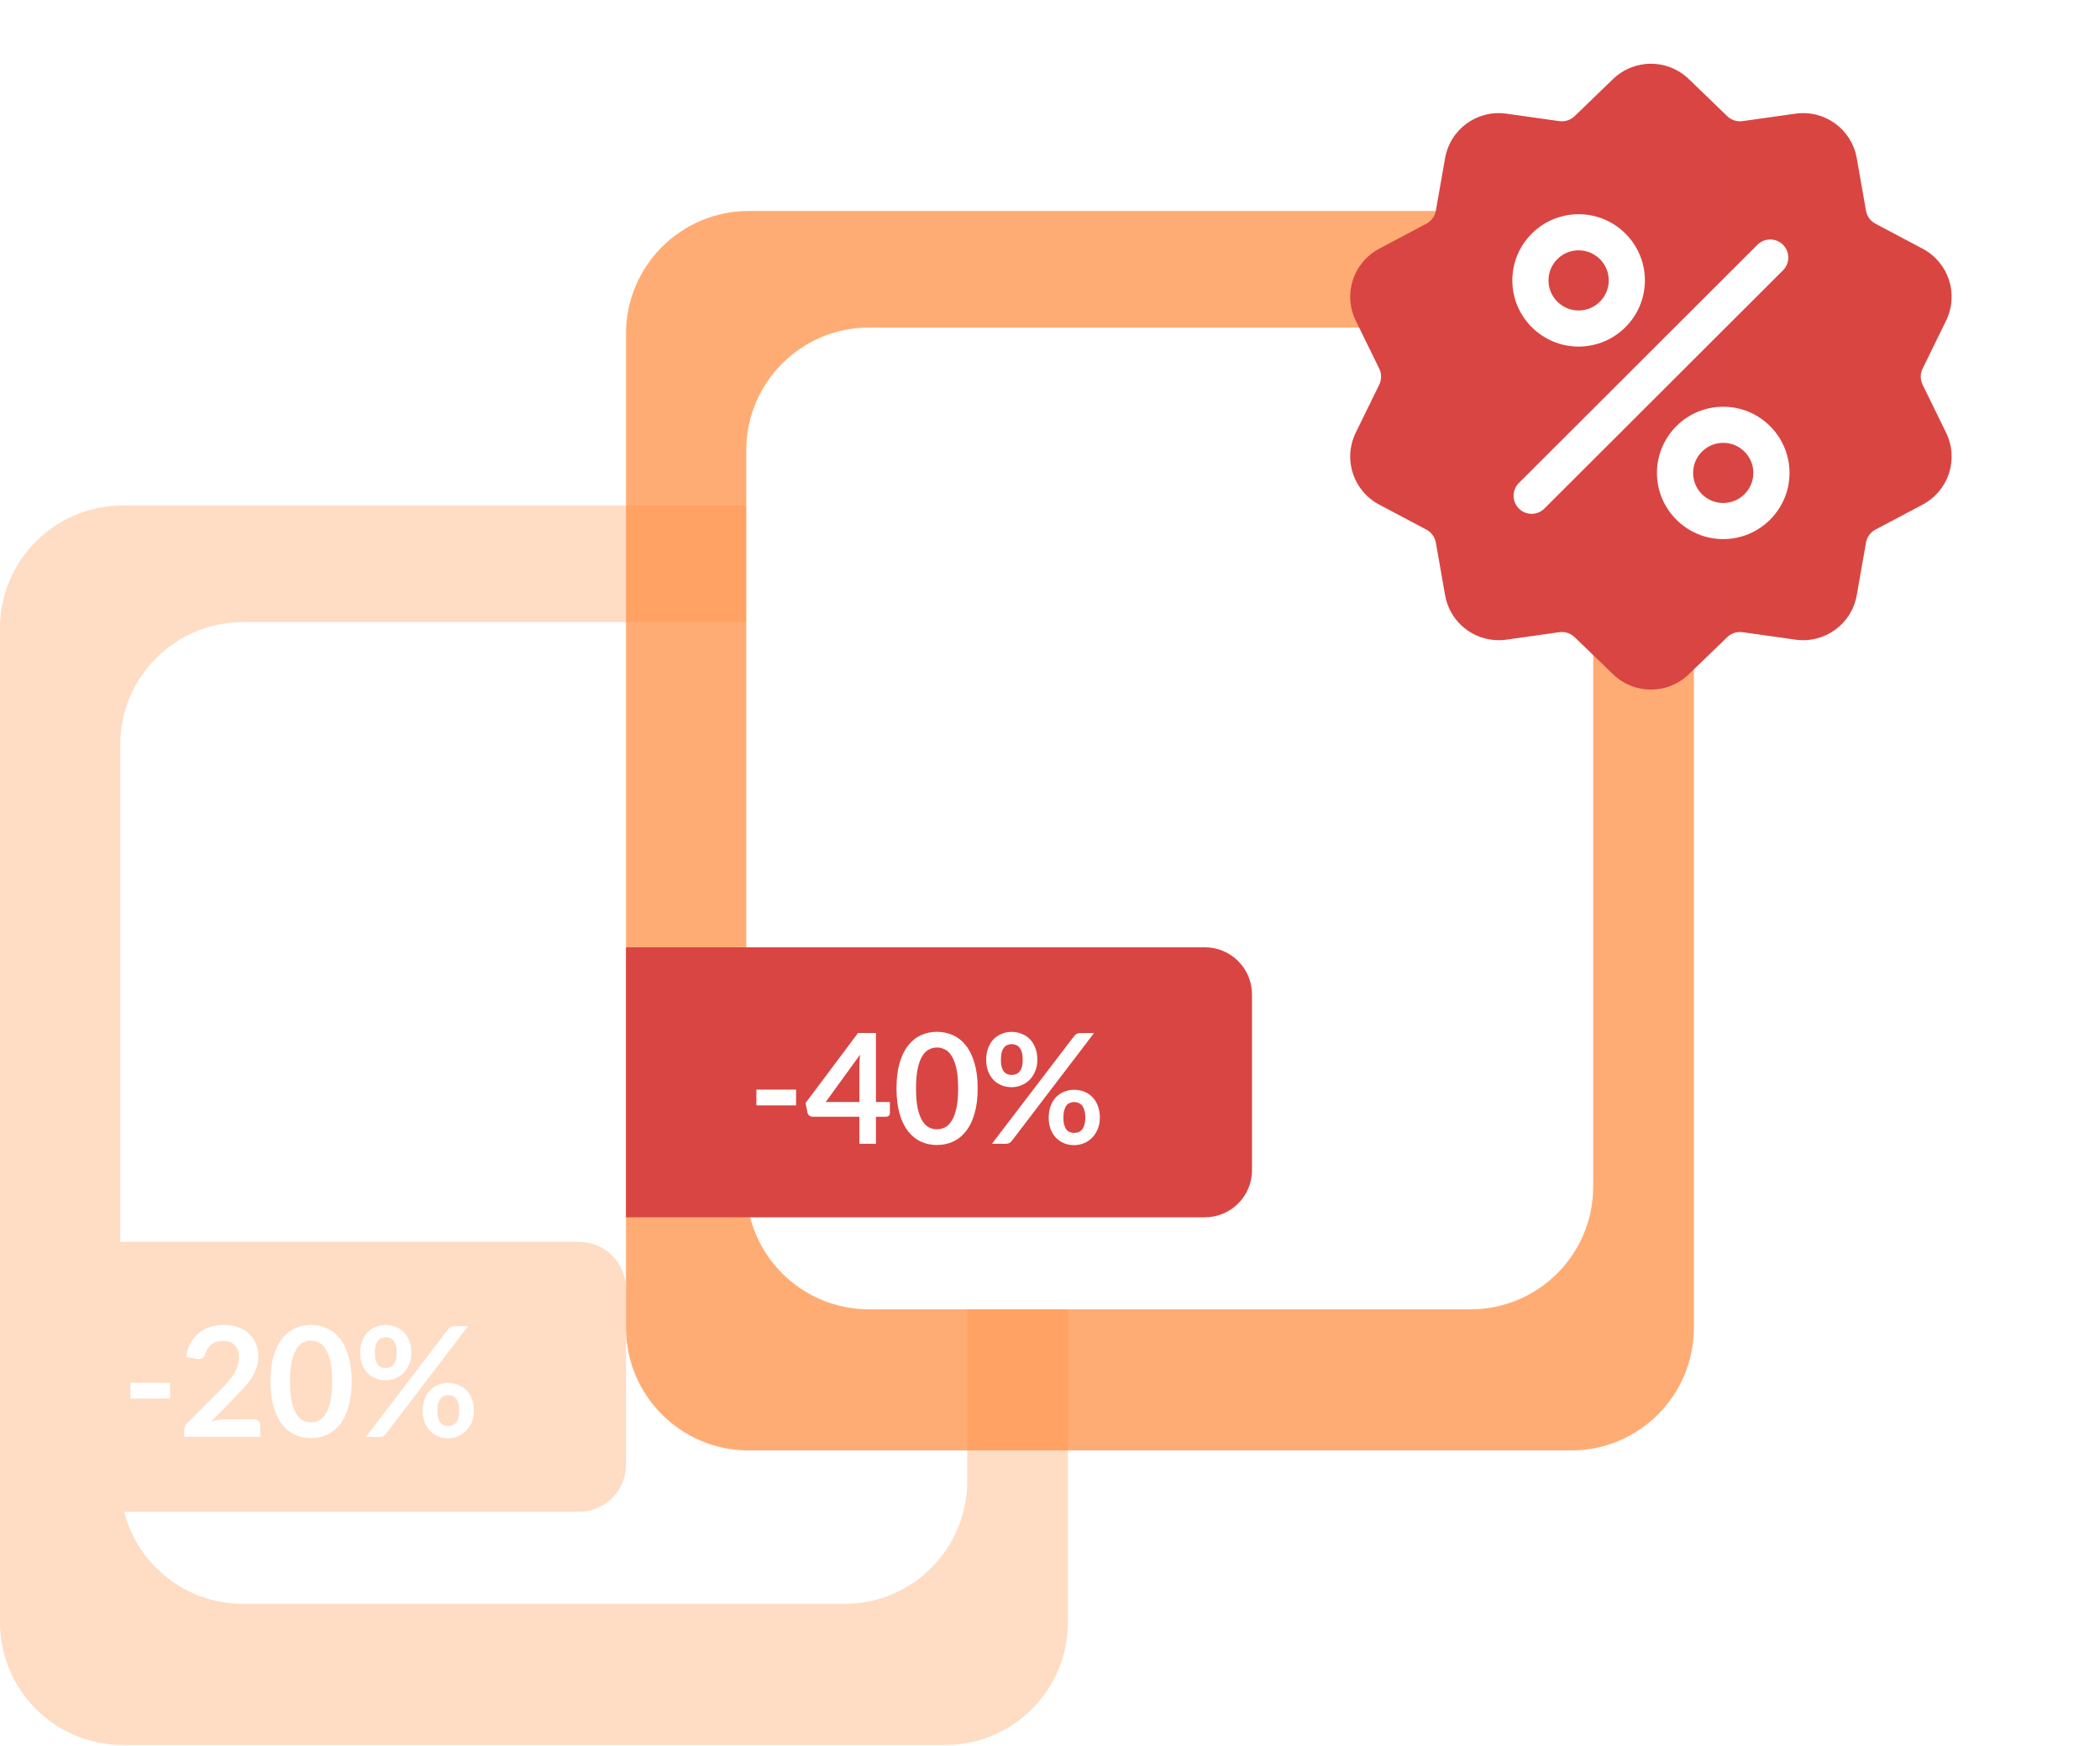 <svg xmlns="http://www.w3.org/2000/svg" width="659" height="548" viewBox="0 0 659 548" fill="none"><g opacity="0.304"><path d="M296.593 158.667H38.519C17.245 158.667 0 175.912 0 197.186V509.186C0 530.459 17.245 547.705 38.519 547.705H296.593C317.866 547.705 335.112 530.459 335.112 509.186V197.186C335.112 175.912 317.866 158.667 296.593 158.667Z" fill="#FF8B3D"></path><path d="M264.997 195.26H76.256C54.983 195.26 37.737 212.505 37.737 233.778V464.89C37.737 486.163 54.983 503.408 76.256 503.408H264.997C286.27 503.408 303.515 486.163 303.515 464.89V233.778C303.515 212.505 286.27 195.26 264.997 195.26Z" fill="white"></path><path fill-rule="evenodd" clip-rule="evenodd" d="M0 389.778H181.654C189.823 389.778 196.445 396.401 196.445 404.57V459.728C196.445 467.897 189.823 474.519 181.654 474.519H0V389.778Z" fill="#FF8B3D"></path></g><path opacity="0.712" d="M493.037 66.222H234.963C213.69 66.222 196.444 83.468 196.444 104.741V416.741C196.444 438.015 213.69 455.26 234.963 455.26H493.037C514.311 455.26 531.556 438.015 531.556 416.741V104.741C531.556 83.468 514.311 66.222 493.037 66.222Z" fill="#FF8B3D"></path><path d="M461.441 102.815H272.7C251.427 102.815 234.182 120.061 234.182 141.334V372.445C234.182 393.719 251.427 410.964 272.7 410.964H461.441C482.714 410.964 499.96 393.719 499.96 372.445V141.334C499.96 120.061 482.714 102.815 461.441 102.815Z" fill="white"></path><path fill-rule="evenodd" clip-rule="evenodd" d="M196.444 297.334H378.098C386.267 297.334 392.889 303.956 392.889 312.125V367.283C392.889 375.452 386.267 382.075 378.098 382.075H196.444V297.334Z" fill="#D94542"></path><path d="M40.922 434.007H53.372V438.958H40.922V434.007Z" fill="white"></path><path d="M70.263 415.86C71.866 415.86 73.332 416.1 74.662 416.581C75.992 417.046 77.129 417.711 78.075 418.576C79.02 419.441 79.757 420.483 80.286 421.701C80.815 422.919 81.079 424.273 81.079 425.763C81.079 427.045 80.887 428.23 80.502 429.32C80.134 430.41 79.629 431.451 78.988 432.445C78.363 433.438 77.626 434.4 76.777 435.329C75.928 436.258 75.038 437.204 74.109 438.165L66.273 446.169C67.043 445.945 67.796 445.776 68.533 445.664C69.27 445.536 69.975 445.472 70.648 445.472H79.565C80.206 445.472 80.711 445.656 81.079 446.025C81.464 446.377 81.656 446.85 81.656 447.443V451H57.813V449.029C57.813 448.629 57.893 448.212 58.053 447.779C58.23 447.347 58.502 446.946 58.87 446.578L69.422 436.002C70.303 435.105 71.088 434.247 71.778 433.43C72.483 432.613 73.067 431.804 73.532 431.002C74.013 430.201 74.373 429.392 74.614 428.575C74.87 427.742 74.998 426.868 74.998 425.955C74.998 425.122 74.878 424.393 74.638 423.768C74.397 423.127 74.053 422.59 73.604 422.157C73.156 421.725 72.619 421.404 71.994 421.196C71.385 420.972 70.696 420.859 69.927 420.859C68.501 420.859 67.323 421.22 66.394 421.941C65.48 422.662 64.839 423.632 64.471 424.849C64.294 425.458 64.03 425.899 63.678 426.171C63.325 426.428 62.876 426.556 62.332 426.556C62.091 426.556 61.827 426.532 61.538 426.484L58.414 425.931C58.654 424.265 59.119 422.806 59.808 421.556C60.497 420.291 61.354 419.241 62.38 418.408C63.421 417.559 64.607 416.926 65.937 416.509C67.283 416.076 68.725 415.86 70.263 415.86Z" fill="white"></path><path d="M110.358 433.622C110.358 436.651 110.03 439.287 109.373 441.53C108.732 443.757 107.835 445.6 106.681 447.058C105.543 448.516 104.189 449.606 102.619 450.327C101.065 451.032 99.382 451.385 97.572 451.385C95.761 451.385 94.078 451.032 92.524 450.327C90.986 449.606 89.648 448.516 88.51 447.058C87.372 445.6 86.483 443.757 85.842 441.53C85.201 439.287 84.881 436.651 84.881 433.622C84.881 430.578 85.201 427.942 85.842 425.715C86.483 423.487 87.372 421.645 88.51 420.186C89.648 418.728 90.986 417.647 92.524 416.942C94.078 416.221 95.761 415.86 97.572 415.86C99.382 415.86 101.065 416.221 102.619 416.942C104.189 417.647 105.543 418.728 106.681 420.186C107.835 421.645 108.732 423.487 109.373 425.715C110.03 427.942 110.358 430.578 110.358 433.622ZM104.229 433.622C104.229 431.107 104.045 429.024 103.677 427.373C103.308 425.723 102.811 424.409 102.186 423.431C101.577 422.454 100.872 421.773 100.071 421.388C99.27 420.988 98.437 420.787 97.572 420.787C96.722 420.787 95.897 420.988 95.096 421.388C94.311 421.773 93.614 422.454 93.005 423.431C92.396 424.409 91.907 425.723 91.539 427.373C91.186 429.024 91.01 431.107 91.01 433.622C91.01 436.138 91.186 438.221 91.539 439.872C91.907 441.522 92.396 442.836 93.005 443.813C93.614 444.791 94.311 445.48 95.096 445.881C95.897 446.265 96.722 446.457 97.572 446.457C98.437 446.457 99.27 446.265 100.071 445.881C100.872 445.48 101.577 444.791 102.186 443.813C102.811 442.836 103.308 441.522 103.677 439.872C104.045 438.221 104.229 436.138 104.229 433.622Z" fill="white"></path><path d="M129.086 424.657C129.086 425.971 128.862 427.157 128.413 428.214C127.98 429.272 127.395 430.177 126.658 430.93C125.921 431.667 125.064 432.236 124.087 432.637C123.109 433.037 122.092 433.238 121.034 433.238C119.88 433.238 118.815 433.037 117.837 432.637C116.86 432.236 116.011 431.667 115.289 430.93C114.584 430.177 114.032 429.272 113.631 428.214C113.23 427.157 113.03 425.971 113.03 424.657C113.03 423.311 113.23 422.093 113.631 421.004C114.032 419.914 114.584 418.993 115.289 418.24C116.011 417.486 116.86 416.91 117.837 416.509C118.815 416.092 119.88 415.884 121.034 415.884C122.188 415.884 123.253 416.092 124.231 416.509C125.224 416.91 126.081 417.486 126.803 418.24C127.524 418.993 128.084 419.914 128.485 421.004C128.886 422.093 129.086 423.311 129.086 424.657ZM124.495 424.657C124.495 423.728 124.407 422.951 124.231 422.326C124.054 421.701 123.806 421.196 123.486 420.811C123.181 420.427 122.813 420.154 122.38 419.994C121.963 419.818 121.515 419.73 121.034 419.73C120.553 419.73 120.105 419.818 119.688 419.994C119.271 420.154 118.911 420.427 118.606 420.811C118.302 421.196 118.062 421.701 117.885 422.326C117.725 422.951 117.645 423.728 117.645 424.657C117.645 425.554 117.725 426.308 117.885 426.916C118.062 427.509 118.302 427.99 118.606 428.359C118.911 428.727 119.271 428.992 119.688 429.152C120.105 429.312 120.553 429.392 121.034 429.392C121.515 429.392 121.963 429.312 122.38 429.152C122.813 428.992 123.181 428.727 123.486 428.359C123.806 427.99 124.054 427.509 124.231 426.916C124.407 426.308 124.495 425.554 124.495 424.657ZM140.647 417.182C140.839 416.942 141.08 416.725 141.368 416.533C141.657 416.341 142.057 416.245 142.57 416.245H146.872L121.058 450.111C120.866 450.367 120.617 450.583 120.313 450.76C120.025 450.92 119.672 451 119.255 451H114.833L140.647 417.182ZM148.699 442.828C148.699 444.142 148.475 445.328 148.026 446.385C147.593 447.443 147.008 448.348 146.271 449.101C145.534 449.838 144.677 450.415 143.7 450.832C142.722 451.232 141.705 451.433 140.647 451.433C139.493 451.433 138.428 451.232 137.45 450.832C136.473 450.415 135.624 449.838 134.903 449.101C134.197 448.348 133.645 447.443 133.244 446.385C132.843 445.328 132.643 444.142 132.643 442.828C132.643 441.482 132.843 440.264 133.244 439.175C133.645 438.085 134.197 437.164 134.903 436.41C135.624 435.657 136.473 435.081 137.45 434.68C138.428 434.263 139.493 434.055 140.647 434.055C141.801 434.055 142.866 434.263 143.844 434.68C144.837 435.081 145.695 435.657 146.416 436.41C147.137 437.164 147.697 438.085 148.098 439.175C148.499 440.264 148.699 441.482 148.699 442.828ZM144.132 442.828C144.132 441.899 144.036 441.121 143.844 440.497C143.668 439.872 143.419 439.367 143.099 438.982C142.794 438.598 142.426 438.325 141.993 438.165C141.576 437.989 141.128 437.901 140.647 437.901C140.166 437.901 139.718 437.989 139.301 438.165C138.884 438.325 138.524 438.598 138.219 438.982C137.931 439.367 137.699 439.872 137.522 440.497C137.346 441.121 137.258 441.899 137.258 442.828C137.258 443.725 137.346 444.478 137.522 445.087C137.699 445.696 137.931 446.185 138.219 446.554C138.524 446.922 138.884 447.186 139.301 447.347C139.718 447.507 140.166 447.587 140.647 447.587C141.128 447.587 141.576 447.507 141.993 447.347C142.426 447.186 142.794 446.922 143.099 446.554C143.419 446.185 143.668 445.696 143.844 445.087C144.036 444.478 144.132 443.725 144.132 442.828Z" fill="white"></path><path d="M237.367 342.007H249.817V346.958H237.367V342.007Z" fill="white"></path><path d="M274.88 345.901H279.255V349.338C279.255 349.658 279.151 349.939 278.942 350.179C278.734 350.403 278.43 350.515 278.029 350.515H274.88V359H269.689V350.515H255.027C254.626 350.515 254.274 350.395 253.969 350.155C253.665 349.899 253.473 349.586 253.392 349.218L252.792 346.213L269.256 324.221H274.88V345.901ZM269.689 334.532C269.689 334.019 269.705 333.466 269.737 332.873C269.769 332.28 269.825 331.664 269.905 331.023L259.113 345.901H269.689V334.532Z" fill="white"></path><path d="M306.803 341.622C306.803 344.651 306.475 347.287 305.818 349.53C305.177 351.757 304.28 353.6 303.126 355.058C301.988 356.516 300.634 357.606 299.064 358.327C297.51 359.032 295.827 359.385 294.016 359.385C292.206 359.385 290.523 359.032 288.969 358.327C287.431 357.606 286.093 356.516 284.955 355.058C283.817 353.6 282.928 351.757 282.287 349.53C281.646 347.287 281.326 344.651 281.326 341.622C281.326 338.578 281.646 335.942 282.287 333.715C282.928 331.487 283.817 329.645 284.955 328.186C286.093 326.728 287.431 325.647 288.969 324.942C290.523 324.221 292.206 323.86 294.016 323.86C295.827 323.86 297.51 324.221 299.064 324.942C300.634 325.647 301.988 326.728 303.126 328.186C304.28 329.645 305.177 331.487 305.818 333.715C306.475 335.942 306.803 338.578 306.803 341.622ZM300.674 341.622C300.674 339.107 300.49 337.023 300.121 335.373C299.753 333.723 299.256 332.409 298.631 331.431C298.022 330.454 297.317 329.773 296.516 329.388C295.715 328.988 294.882 328.787 294.016 328.787C293.167 328.787 292.342 328.988 291.541 329.388C290.756 329.773 290.058 330.454 289.45 331.431C288.841 332.409 288.352 333.723 287.983 335.373C287.631 337.023 287.455 339.107 287.455 341.622C287.455 344.138 287.631 346.221 287.983 347.872C288.352 349.522 288.841 350.836 289.45 351.813C290.058 352.791 290.756 353.48 291.541 353.88C292.342 354.265 293.167 354.457 294.016 354.457C294.882 354.457 295.715 354.265 296.516 353.88C297.317 353.48 298.022 352.791 298.631 351.813C299.256 350.836 299.753 349.522 300.121 347.872C300.49 346.221 300.674 344.138 300.674 341.622Z" fill="white"></path><path d="M325.531 332.657C325.531 333.971 325.306 335.157 324.858 336.214C324.425 337.272 323.84 338.177 323.103 338.93C322.366 339.667 321.509 340.236 320.531 340.637C319.554 341.037 318.536 341.238 317.479 341.238C316.325 341.238 315.26 341.037 314.282 340.637C313.305 340.236 312.455 339.667 311.734 338.93C311.029 338.177 310.476 337.272 310.076 336.214C309.675 335.157 309.475 333.971 309.475 332.657C309.475 331.311 309.675 330.093 310.076 329.004C310.476 327.914 311.029 326.993 311.734 326.24C312.455 325.486 313.305 324.91 314.282 324.509C315.26 324.092 316.325 323.884 317.479 323.884C318.633 323.884 319.698 324.092 320.676 324.509C321.669 324.91 322.526 325.486 323.247 326.24C323.968 326.993 324.529 327.914 324.93 329.004C325.33 330.093 325.531 331.311 325.531 332.657ZM320.94 332.657C320.94 331.728 320.852 330.95 320.676 330.326C320.499 329.701 320.251 329.196 319.93 328.811C319.626 328.427 319.257 328.154 318.825 327.994C318.408 327.818 317.96 327.73 317.479 327.73C316.998 327.73 316.549 327.818 316.133 327.994C315.716 328.154 315.356 328.427 315.051 328.811C314.747 329.196 314.506 329.701 314.33 330.326C314.17 330.95 314.09 331.728 314.09 332.657C314.09 333.554 314.17 334.307 314.33 334.916C314.506 335.509 314.747 335.99 315.051 336.358C315.356 336.727 315.716 336.991 316.133 337.152C316.549 337.312 316.998 337.392 317.479 337.392C317.96 337.392 318.408 337.312 318.825 337.152C319.257 336.991 319.626 336.727 319.93 336.358C320.251 335.99 320.499 335.509 320.676 334.916C320.852 334.307 320.94 333.554 320.94 332.657ZM337.092 325.182C337.284 324.942 337.525 324.725 337.813 324.533C338.101 324.341 338.502 324.245 339.015 324.245H343.317L317.503 358.111C317.311 358.367 317.062 358.583 316.758 358.76C316.469 358.92 316.117 359 315.7 359H311.278L337.092 325.182ZM345.144 350.828C345.144 352.142 344.919 353.328 344.471 354.385C344.038 355.443 343.453 356.348 342.716 357.101C341.979 357.838 341.122 358.415 340.144 358.832C339.167 359.232 338.149 359.433 337.092 359.433C335.938 359.433 334.873 359.232 333.895 358.832C332.918 358.415 332.068 357.838 331.347 357.101C330.642 356.348 330.089 355.443 329.689 354.385C329.288 353.328 329.088 352.142 329.088 350.828C329.088 349.482 329.288 348.264 329.689 347.175C330.089 346.085 330.642 345.164 331.347 344.41C332.068 343.657 332.918 343.08 333.895 342.68C334.873 342.263 335.938 342.055 337.092 342.055C338.246 342.055 339.311 342.263 340.289 342.68C341.282 343.08 342.139 343.657 342.86 344.41C343.581 345.164 344.142 346.085 344.543 347.175C344.944 348.264 345.144 349.482 345.144 350.828ZM340.577 350.828C340.577 349.899 340.481 349.121 340.289 348.496C340.112 347.872 339.864 347.367 339.543 346.982C339.239 346.598 338.871 346.325 338.438 346.165C338.021 345.989 337.573 345.901 337.092 345.901C336.611 345.901 336.162 345.989 335.746 346.165C335.329 346.325 334.969 346.598 334.664 346.982C334.376 347.367 334.143 347.872 333.967 348.496C333.791 349.121 333.703 349.899 333.703 350.828C333.703 351.725 333.791 352.478 333.967 353.087C334.143 353.696 334.376 354.185 334.664 354.553C334.969 354.922 335.329 355.186 335.746 355.347C336.162 355.507 336.611 355.587 337.092 355.587C337.573 355.587 338.021 355.507 338.438 355.347C338.871 355.186 339.239 354.922 339.543 354.553C339.864 354.185 340.112 353.696 340.289 353.087C340.481 352.478 340.577 351.725 340.577 350.828Z" fill="white"></path><g filter="url(#filter0_d_786_396)"><path d="M515.162 179.104C553.023 179.104 583.716 148.27 583.716 110.235C583.716 72.2 553.023 41.366 515.162 41.366C477.301 41.366 446.608 72.2 446.608 110.235C446.608 148.27 477.301 179.104 515.162 179.104Z" fill="white" stroke="#979797" stroke-width="3.707"></path><path d="M603.345 120.767C602.554 119.15 602.554 117.295 603.345 115.678L610.681 100.69C614.766 92.344 611.53 82.398 603.314 78.044L588.557 70.225C586.965 69.381 585.874 67.88 585.562 66.108L582.676 49.676C581.069 40.527 572.595 34.379 563.388 35.68L546.848 38.016C545.062 38.268 543.297 37.695 542.002 36.444L529.996 24.844C523.311 18.385 512.838 18.385 506.154 24.844L494.147 36.445C492.852 37.696 491.087 38.268 489.302 38.017L472.762 35.681C463.551 34.379 455.08 40.528 453.473 49.677L450.587 66.109C450.275 67.881 449.184 69.382 447.592 70.225L432.836 78.045C424.62 82.398 421.384 92.346 425.468 100.691L432.804 115.679C433.596 117.296 433.596 119.151 432.804 120.768L425.468 135.756C421.383 144.101 424.62 154.048 432.836 158.401L447.592 166.221C449.184 167.064 450.275 168.565 450.587 170.337L453.473 186.77C454.936 195.098 462.087 200.94 470.306 200.939C471.115 200.939 471.936 200.882 472.762 200.765L489.302 198.429C491.086 198.176 492.852 198.75 494.148 200.001L506.154 211.601C509.497 214.831 513.785 216.445 518.075 216.445C522.363 216.445 526.654 214.83 529.996 211.601L542.002 200.001C543.297 198.75 545.063 198.179 546.848 198.429L563.388 200.765C572.599 202.067 581.069 195.918 582.676 186.769L585.563 170.338C585.874 168.565 586.966 167.064 588.557 166.221L603.314 158.401C611.53 154.048 614.766 144.101 610.681 135.755L603.345 120.767ZM495.385 67.237C506.853 67.237 516.184 76.556 516.184 88.009C516.184 99.463 506.853 108.781 495.385 108.781C483.916 108.781 474.586 99.463 474.586 88.009C474.586 76.556 483.916 67.237 495.385 67.237ZM484.649 159.615C483.542 160.721 482.09 161.275 480.638 161.275C479.187 161.275 477.735 160.722 476.628 159.615C474.412 157.403 474.412 153.816 476.628 151.604L551.5 76.829C553.714 74.617 557.306 74.617 559.522 76.829C561.737 79.042 561.737 82.629 559.522 84.841L484.649 159.615ZM540.764 169.208C529.295 169.208 519.965 159.89 519.965 148.436C519.965 136.983 529.295 127.664 540.764 127.664C552.232 127.664 561.563 136.983 561.563 148.436C561.563 159.89 552.232 169.208 540.764 169.208Z" fill="url(#paint0_linear_786_396)"></path><path d="M540.764 138.994C535.551 138.994 531.31 143.229 531.31 148.436C531.31 153.642 535.551 157.877 540.764 157.877C545.977 157.877 550.218 153.642 550.218 148.436C550.218 143.229 545.977 138.994 540.764 138.994Z" fill="#D94542"></path><path d="M495.385 78.568C490.172 78.568 485.931 82.804 485.931 88.01C485.931 93.216 490.172 97.452 495.385 97.452C500.597 97.452 504.839 93.216 504.839 88.01C504.838 82.804 500.597 78.568 495.385 78.568Z" fill="#D94542"></path></g><defs><filter id="filter0_d_786_396" x="377.482" y="0.741" width="281.186" height="288.889" filterUnits="userSpaceOnUse" color-interpolation-filters="sRGB"><feGaussianBlur stdDeviation="23.111"></feGaussianBlur></filter><linearGradient id="paint0_linear_786_396" x1="19574.7" y1="9842.24" x2="423.704" y2="9842.24" gradientUnits="userSpaceOnUse"><stop stop-color="#FFA462"></stop><stop offset="0.999" stop-color="#D94542"></stop></linearGradient></defs></svg>